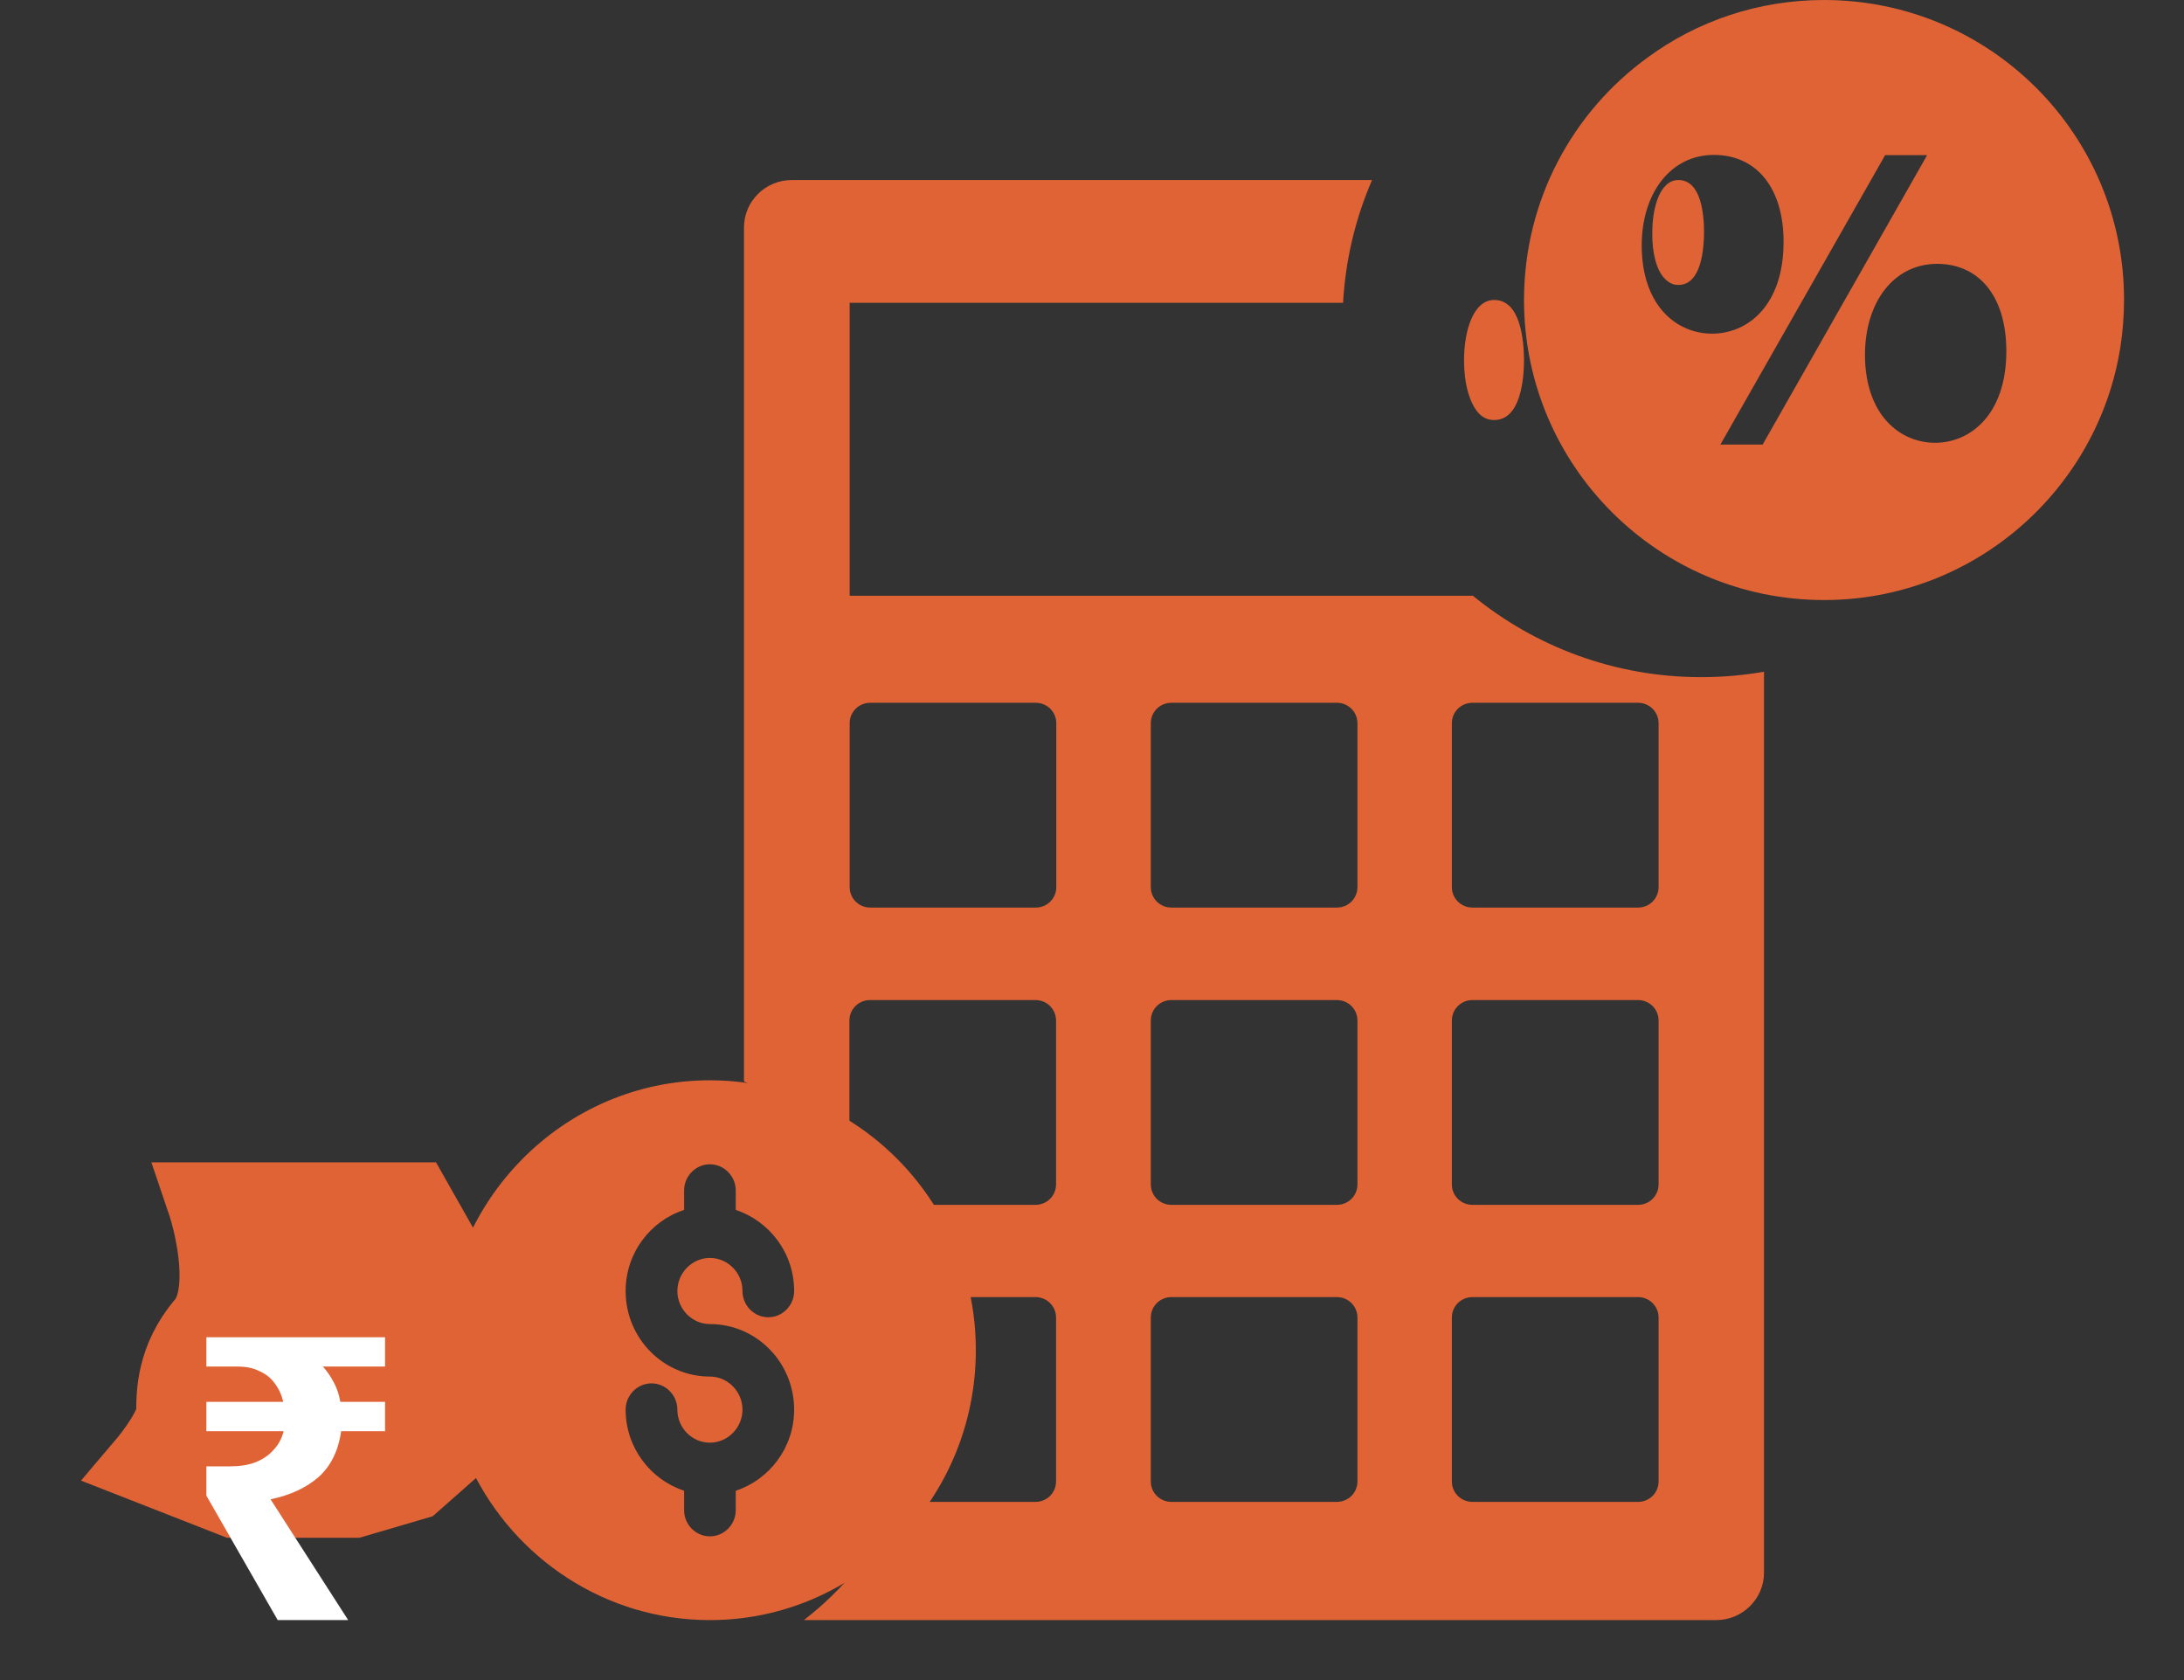 <svg width="26" height="20" viewBox="0 0 26 20" fill="none" xmlns="http://www.w3.org/2000/svg">
<rect x="0" y="0" width="26" height="20" fill="#333333" stroke="none"/>
<path d="M17.788 3.571C17.541 3.571 17.429 3.934 17.429 4.289V4.293C17.429 4.569 17.496 4.803 17.605 4.921C17.661 4.978 17.717 5 17.788 5C18.108 5 18.143 4.497 18.143 4.279C18.14 4.067 18.108 3.571 17.788 3.571Z" fill="#E06336"/>
<path d="M21.715 0C20.929 0 20.201 0.253 19.614 0.685C18.722 1.333 18.143 2.383 18.143 3.573C18.143 5.542 19.741 7.143 21.715 7.143C23.496 7.143 24.975 5.834 25.243 4.13C25.271 3.947 25.286 3.762 25.286 3.573C25.289 1.598 23.687 0 21.715 0ZM19.544 2.925C19.544 2.289 19.897 1.844 20.402 1.844C20.914 1.844 21.233 2.24 21.233 2.879C21.233 3.637 20.807 3.972 20.381 3.972C19.967 3.972 19.547 3.649 19.544 2.925ZM20.984 5.292H20.481L22.442 1.847H22.942L20.984 5.292ZM23.036 5.271C22.625 5.271 22.205 4.949 22.202 4.227C22.202 3.588 22.552 3.141 23.06 3.141C23.569 3.141 23.885 3.539 23.885 4.179C23.885 4.933 23.459 5.271 23.036 5.271Z" fill="#E06336"/>
<path d="M19.981 2.143C19.766 2.143 19.67 2.458 19.67 2.771C19.667 3.011 19.72 3.217 19.818 3.317C19.867 3.367 19.916 3.392 19.981 3.392C20.258 3.392 20.286 2.949 20.286 2.761C20.286 2.571 20.258 2.143 19.981 2.143ZM10.137 13.357C9.648 13.041 9.069 12.86 8.451 12.86C6.707 12.86 5.286 14.3 5.286 16.072C5.286 16.581 5.403 17.065 5.615 17.493C6.129 18.555 7.208 19.286 8.451 19.286C10.195 19.286 11.617 17.846 11.617 16.072C11.617 14.928 11.026 13.925 10.137 13.357ZM8.451 15.762C9.005 15.762 9.454 16.218 9.454 16.781C9.454 17.233 9.159 17.615 8.759 17.746V17.977C8.759 18.149 8.62 18.289 8.451 18.289C8.282 18.289 8.144 18.149 8.144 17.977V17.746C7.744 17.615 7.448 17.233 7.448 16.781C7.448 16.609 7.587 16.468 7.756 16.468C7.925 16.468 8.064 16.609 8.064 16.781C8.064 16.999 8.239 17.174 8.451 17.174C8.663 17.174 8.839 16.996 8.839 16.781C8.839 16.565 8.663 16.387 8.451 16.387C7.897 16.387 7.448 15.931 7.448 15.369C7.448 14.916 7.741 14.535 8.144 14.403V14.172C8.144 14.001 8.282 13.86 8.451 13.86C8.62 13.86 8.759 14.001 8.759 14.172V14.403C9.162 14.538 9.454 14.916 9.454 15.369C9.454 15.54 9.316 15.681 9.146 15.681C8.977 15.681 8.839 15.54 8.839 15.369C8.839 15.15 8.663 14.975 8.451 14.975C8.239 14.975 8.064 15.153 8.064 15.369C8.064 15.584 8.239 15.762 8.451 15.762Z" fill="#E06336"/>
<path d="M17.534 7.092H10.115V3.605H15.989C16.017 3.096 16.135 2.603 16.334 2.143H9.427C9.112 2.143 8.857 2.396 8.857 2.708V12.874C8.997 12.939 9.134 13.013 9.265 13.096C9.589 13.3 9.869 13.547 10.112 13.825V12.149C10.112 12.013 10.221 11.905 10.358 11.905H12.326C12.463 11.905 12.572 12.013 12.572 12.149V14.099C12.572 14.235 12.463 14.343 12.326 14.343H10.495C10.704 14.682 10.856 15.053 10.947 15.441H12.326C12.463 15.441 12.572 15.549 12.572 15.685V17.635C12.572 17.771 12.463 17.879 12.326 17.879H10.697C10.439 18.434 10.05 18.916 9.57 19.286H20.43C20.744 19.286 21 19.033 21 18.721V7.996C20.757 8.039 20.508 8.061 20.252 8.061C19.221 8.061 18.275 7.697 17.534 7.092ZM12.575 10.56C12.575 10.696 12.466 10.804 12.329 10.804H10.361C10.224 10.804 10.115 10.696 10.115 10.56V8.61C10.115 8.474 10.224 8.366 10.361 8.366H12.329C12.466 8.366 12.575 8.474 12.575 8.61V10.56ZM16.16 17.635C16.16 17.771 16.051 17.879 15.914 17.879H13.946C13.809 17.879 13.7 17.771 13.7 17.635V15.685C13.7 15.549 13.809 15.441 13.946 15.441H15.914C16.051 15.441 16.16 15.549 16.16 15.685V17.635ZM16.16 14.099C16.16 14.235 16.051 14.343 15.914 14.343H13.946C13.809 14.343 13.7 14.235 13.7 14.099V12.149C13.7 12.013 13.809 11.905 13.946 11.905H15.914C16.051 11.905 16.16 12.013 16.16 12.149V14.099ZM16.16 10.56C16.16 10.696 16.051 10.804 15.914 10.804H13.946C13.809 10.804 13.7 10.696 13.7 10.56V8.61C13.7 8.474 13.809 8.366 13.946 8.366H15.914C16.051 8.366 16.16 8.474 16.16 8.61V10.56ZM19.745 17.635C19.745 17.771 19.636 17.879 19.499 17.879H17.53C17.393 17.879 17.284 17.771 17.284 17.635V15.685C17.284 15.549 17.393 15.441 17.53 15.441H19.499C19.636 15.441 19.745 15.549 19.745 15.685V17.635ZM19.745 14.099C19.745 14.235 19.636 14.343 19.499 14.343H17.53C17.393 14.343 17.284 14.235 17.284 14.099V12.149C17.284 12.013 17.393 11.905 17.53 11.905H19.499C19.636 11.905 19.745 12.013 19.745 12.149V14.099ZM19.745 10.56C19.745 10.696 19.636 10.804 19.499 10.804H17.53C17.393 10.804 17.284 10.696 17.284 10.56V8.61C17.284 8.474 17.393 8.366 17.53 8.366H19.499C19.636 8.366 19.745 8.474 19.745 8.61V10.56Z" fill="#E06336"/>
<path d="M2.429 14.286H2.786H4.929L6 16.177L5.643 17.017L4.929 17.647L4.214 17.857H2.786L1.714 17.437C1.833 17.297 2.071 16.975 2.071 16.807C2.071 16.597 2.071 16.177 2.429 15.756C2.714 15.42 2.548 14.636 2.429 14.286Z" fill="#E06336"/>
<path d="M2.786 14.286H2.429M2.429 14.286H4.929L6 16.177L5.643 17.017L4.929 17.647L4.214 17.857H2.786L1.714 17.437C1.833 17.297 2.071 16.975 2.071 16.807C2.071 16.597 2.071 16.177 2.429 15.756C2.714 15.42 2.548 14.636 2.429 14.286Z" stroke="#E06336" stroke-width="0.898"/>
<path d="M3.306 19.286L2.457 17.805V17.456H2.74C2.853 17.456 2.952 17.441 3.037 17.409C3.125 17.375 3.198 17.326 3.254 17.263C3.314 17.2 3.355 17.125 3.377 17.037H2.457V16.688H3.372C3.353 16.606 3.32 16.534 3.273 16.471C3.229 16.408 3.169 16.359 3.094 16.325C3.022 16.287 2.934 16.268 2.83 16.268H2.457V15.919H4.584V16.268H3.844C3.897 16.328 3.941 16.392 3.976 16.461C4.013 16.53 4.038 16.606 4.051 16.688H4.584V17.037H4.061C4.029 17.269 3.939 17.451 3.792 17.584C3.644 17.712 3.454 17.8 3.221 17.848L4.145 19.286H3.306Z" fill="white"/>
</svg>
